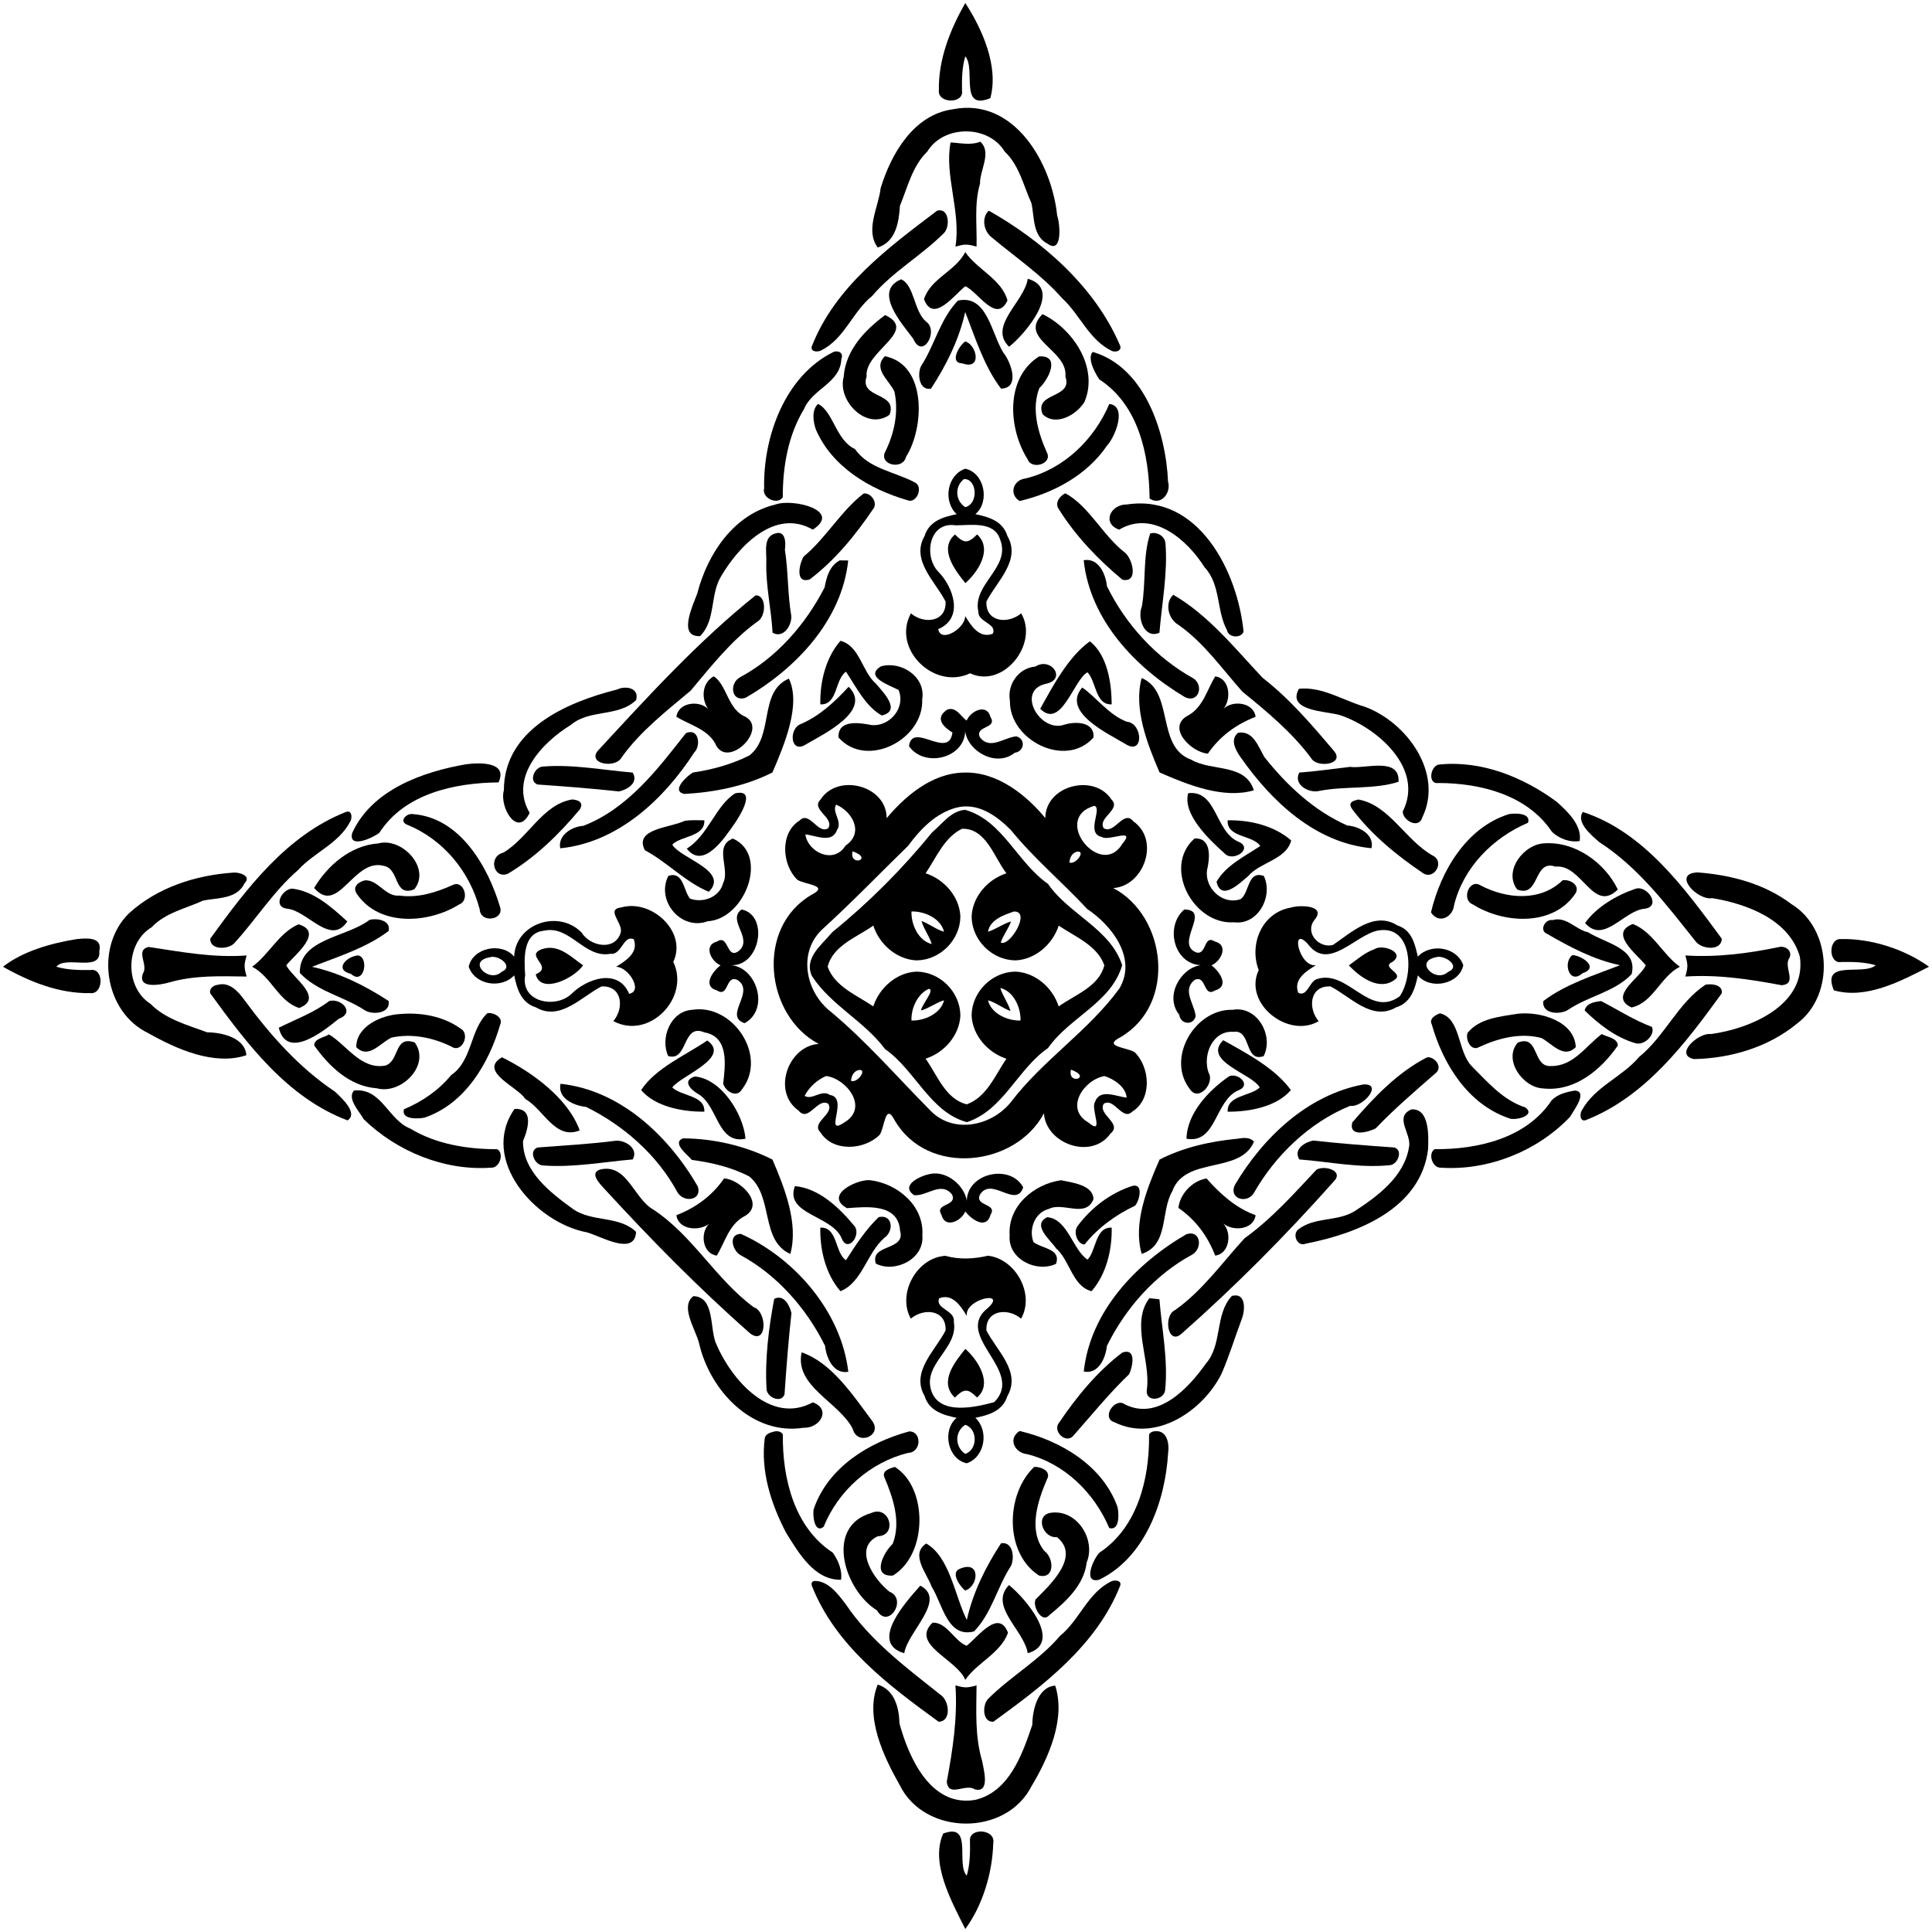 <?xml version="1.0" encoding="UTF-8" ?>
<!DOCTYPE svg PUBLIC "-//W3C//DTD SVG 1.1//EN" "http://www.w3.org/Graphics/SVG/1.1/DTD/svg11.dtd">
<svg width="929pt" height="929pt" viewBox="0 0 929 929" version="1.1" xmlns="http://www.w3.org/2000/svg">
<path fill="#000000" opacity="1.00" d=" M 464.15 1.44 C 472.19 13.78 480.40 31.90 476.19 47.20 C 461.00 53.45 469.40 33.08 464.14 27.09 C 462.58 32.41 462.48 38.06 462.58 43.57 C 463.59 50.09 450.69 49.86 451.46 43.35 C 451.18 28.49 456.91 14.18 464.15 1.44 Z" />
<path fill="#000000" opacity="1.00" d=" M 457.97 52.58 C 487.67 46.58 505.77 78.46 508.35 103.71 C 509.69 107.27 511.05 122.38 503.77 117.24 C 496.42 113.47 497.47 104.50 495.96 97.68 C 492.11 89.23 490.11 79.46 483.11 72.89 C 475.33 59.94 453.67 59.94 445.89 72.89 C 438.69 79.83 436.42 90.04 432.72 98.99 C 432.24 106.87 430.79 116.22 422.06 119.03 C 415.85 110.62 422.46 99.62 423.45 90.50 C 428.49 73.97 439.28 55.25 457.97 52.58 Z" />
<path fill="#000000" opacity="1.00" d=" M 457.08 68.50 C 461.69 68.72 466.60 70.00 471.36 68.14 C 477.10 73.22 471.02 82.07 471.25 88.28 C 468.32 98.20 469.87 108.46 469.57 118.59 C 464.98 117.31 464.01 117.31 459.43 118.59 C 462.15 101.76 454.02 84.23 457.08 68.50 Z" />
<path fill="#000000" opacity="1.00" d=" M 450.64 101.28 C 456.38 99.79 456.94 108.83 454.01 111.95 C 443.22 122.83 429.35 130.54 419.34 142.34 C 409.98 149.89 406.15 162.74 395.10 168.37 C 393.41 169.48 389.34 169.29 390.42 166.38 C 401.63 137.85 427.03 119.17 450.64 101.28 Z" />
<path fill="#000000" opacity="1.00" d=" M 475.47 101.30 C 500.86 115.68 526.20 137.47 538.36 165.64 C 539.94 168.39 536.78 169.70 534.57 168.71 C 523.59 163.43 519.31 151.21 510.66 143.35 C 500.79 132.08 488.22 123.70 476.82 114.10 C 473.01 111.22 471.81 104.67 475.47 101.30 Z" />
<path fill="#000000" opacity="1.00" d=" M 464.15 121.23 C 469.73 129.49 481.82 134.41 484.44 144.49 C 479.13 155.88 470.23 140.26 464.17 137.63 C 458.83 141.77 448.77 155.71 444.30 143.87 C 447.51 133.82 459.37 130.50 464.15 121.23 Z" />
<path fill="#000000" opacity="1.00" d=" M 433.31 134.30 C 439.73 137.14 439.33 149.52 445.30 154.65 C 451.62 158.96 443.65 173.32 439.11 162.86 C 433.54 155.43 419.72 139.98 433.31 134.30 Z" />
<path fill="#000000" opacity="1.00" d=" M 494.19 134.04 C 511.68 139.04 492.50 161.05 485.22 166.74 C 474.94 156.73 492.64 145.12 494.19 134.04 Z" />
<path fill="#000000" opacity="1.00" d=" M 460.63 144.54 C 474.61 141.46 476.63 160.12 482.41 169.49 C 486.23 174.21 490.64 186.70 481.33 186.87 C 473.08 175.93 469.00 162.47 464.11 150.04 C 461.22 163.20 455.00 175.67 447.67 186.88 C 441.92 187.97 441.02 179.84 442.86 176.07 C 449.48 165.93 452.11 153.28 460.63 144.54 Z" />
<path fill="#000000" opacity="1.00" d=" M 425.62 151.49 C 441.95 159.24 415.45 168.86 416.72 181.04 C 412.99 191.88 431.92 188.38 427.72 199.45 C 416.83 207.25 402.51 192.84 405.69 181.21 C 406.56 168.44 415.86 158.73 425.62 151.49 Z" />
<path fill="#000000" opacity="1.00" d=" M 501.28 151.06 C 515.83 158.01 528.51 176.80 521.45 193.30 C 517.64 199.50 507.61 205.23 501.37 199.21 C 496.96 188.45 516.15 191.83 512.28 181.04 C 513.70 168.24 489.42 162.98 501.28 151.06 Z" />
<path fill="#000000" opacity="1.00" d=" M 464.13 164.18 C 469.73 165.77 472.39 178.14 462.74 174.73 C 456.31 174.58 461.20 166.12 464.13 164.18 Z" />
<path fill="#000000" opacity="1.00" d=" M 400.53 169.36 C 402.94 168.22 405.84 169.67 404.56 172.56 C 404.18 184.20 390.60 186.93 386.65 196.63 C 378.94 209.28 376.36 224.43 376.40 239.09 C 373.93 243.00 366.20 239.58 367.43 234.78 C 366.94 210.06 377.35 180.96 400.53 169.36 Z" />
<path fill="#000000" opacity="1.00" d=" M 525.37 169.21 C 550.38 176.38 560.65 207.89 561.65 231.59 C 563.28 237.00 558.20 243.43 552.78 239.71 C 552.57 218.69 547.50 194.62 528.55 182.41 C 526.47 179.13 522.70 172.50 525.37 169.21 Z" />
<path fill="#000000" opacity="1.00" d=" M 425.50 171.29 C 445.77 175.28 444.54 205.66 435.67 219.67 C 434.07 226.36 422.11 223.42 425.81 216.93 C 430.10 208.11 432.17 198.03 430.09 188.33 C 427.68 182.90 419.43 177.33 425.50 171.29 Z" />
<path fill="#000000" opacity="1.00" d=" M 499.64 171.39 C 510.19 170.71 504.16 182.55 499.76 186.63 C 495.83 196.75 499.17 208.14 503.43 217.67 C 506.15 222.99 496.08 226.12 494.14 220.86 C 484.86 206.22 483.18 181.81 499.64 171.39 Z" />
<path fill="#000000" opacity="1.00" d=" M 393.33 194.23 C 400.69 197.74 401.92 211.70 411.09 215.91 C 417.83 225.57 430.28 226.77 439.99 232.03 C 444.18 234.21 440.65 242.35 436.38 240.54 C 418.26 235.28 400.12 224.58 392.32 206.56 C 390.97 202.71 390.20 197.21 393.33 194.23 Z" />
<path fill="#000000" opacity="1.00" d=" M 533.41 194.24 C 542.10 195.30 536.37 209.90 532.28 214.31 C 522.65 228.46 506.62 237.10 490.30 240.91 C 484.95 237.66 487.26 230.70 493.12 230.08 C 511.54 225.58 526.13 211.39 533.41 194.24 Z" />
<path fill="#000000" opacity="1.00" d=" M 464.15 225.38 C 473.34 227.31 476.16 241.26 469.01 247.23 C 475.40 248.56 482.21 250.51 484.41 257.73 C 491.20 269.43 479.05 279.80 474.32 289.26 C 473.87 299.29 484.79 300.21 491.03 294.93 C 499.68 309.56 482.42 331.32 466.47 323.75 C 449.15 332.03 428.72 312.00 438.01 294.93 C 444.23 300.24 455.13 299.26 454.68 289.26 C 449.95 279.80 437.80 269.43 444.59 257.73 C 446.79 250.51 453.61 248.54 460.01 247.25 C 453.35 241.08 455.34 228.37 464.15 225.38 M 463.51 230.36 C 458.97 233.96 459.30 240.71 464.14 243.88 C 470.64 242.30 469.87 230.09 463.51 230.36 M 459.48 252.60 C 446.64 250.65 444.04 267.52 451.16 274.87 C 458.34 282.14 463.73 297.18 451.14 302.53 C 452.40 309.46 464.19 302.10 464.11 296.21 C 466.59 300.25 470.70 307.33 477.37 304.73 C 479.64 299.82 470.20 299.22 470.45 294.18 C 467.42 280.74 486.30 272.97 480.89 259.35 C 478.04 250.43 466.54 252.62 459.48 252.60 Z" />
<path fill="#000000" opacity="1.00" d=" M 415.30 237.30 C 418.76 236.81 422.29 241.76 419.84 244.77 C 411.32 257.36 401.51 269.38 389.34 278.62 C 382.16 280.86 384.33 271.10 386.43 267.62 C 397.23 258.71 404.33 245.68 415.30 237.30 Z" />
<path fill="#000000" opacity="1.00" d=" M 512.28 237.20 C 523.81 243.45 530.34 257.69 541.12 265.88 C 544.72 269.11 547.43 280.38 539.73 278.76 C 527.95 269.00 517.27 257.79 509.12 244.83 C 507.04 241.87 509.49 238.50 512.28 237.20 Z" />
<path fill="#000000" opacity="1.00" d=" M 372.87 242.60 C 381.06 239.57 405.17 245.36 390.85 254.68 C 372.71 244.18 355.27 262.63 346.87 276.89 C 341.25 285.86 344.38 298.08 336.64 305.87 C 325.68 306.41 333.27 290.98 335.25 285.44 C 340.20 266.38 352.65 247.43 372.87 242.60 Z" />
<path fill="#000000" opacity="1.00" d=" M 541.99 242.56 C 576.44 237.41 595.15 275.04 597.97 303.76 C 596.82 306.94 590.77 306.83 589.97 302.97 C 584.85 293.47 587.07 281.14 579.21 272.77 C 570.98 259.67 554.35 245.02 538.15 254.68 C 529.71 251.72 533.85 242.43 541.99 242.56 Z" />
<path fill="#000000" opacity="1.00" d=" M 372.88 256.50 C 377.73 254.89 377.94 261.14 377.42 264.34 C 379.07 274.87 378.68 285.62 380.49 296.16 C 380.80 300.66 376.75 307.22 371.49 304.24 C 370.87 292.86 368.16 281.67 368.48 270.23 C 368.70 265.69 366.75 258.00 372.88 256.50 Z" />
<path fill="#000000" opacity="1.00" d=" M 553.08 256.51 C 556.25 255.59 559.95 257.66 560.40 261.04 C 561.58 275.53 558.70 289.86 557.51 304.24 C 550.22 307.48 546.78 297.11 549.03 291.73 C 551.13 280.18 549.41 267.34 553.08 256.51 Z" />
<path fill="#000000" opacity="1.00" d=" M 459.19 257.01 C 463.59 261.45 465.46 261.37 469.86 256.97 C 477.59 264.15 470.09 275.23 464.20 280.39 C 459.15 274.18 451.30 263.83 459.19 257.01 Z" />
<path fill="#000000" opacity="1.00" d=" M 403.81 269.46 L 407.87 269.51 C 404.79 298.39 382.66 321.56 358.49 335.54 C 351.55 337.72 350.60 328.58 355.78 325.70 C 373.48 316.20 387.34 300.26 396.50 282.50 C 397.44 277.44 398.86 272.10 403.81 269.46 Z" />
<path fill="#000000" opacity="1.00" d=" M 521.09 269.38 C 528.23 268.12 531.66 275.99 532.26 281.83 C 541.27 300.26 555.93 316.30 573.81 326.18 C 579.08 329.63 576.29 338.30 569.82 335.24 C 545.95 321.06 524.12 298.08 521.09 269.38 Z" />
<path fill="#000000" opacity="1.00" d=" M 363.34 286.27 C 368.75 286.12 368.48 296.76 363.99 299.04 C 351.48 308.14 341.97 320.37 332.10 332.10 C 320.36 341.97 308.06 351.48 299.01 364.04 C 295.94 370.05 281.14 367.09 288.21 360.19 C 312.11 334.31 335.86 308.28 363.34 286.27 Z" />
<path fill="#000000" opacity="1.00" d=" M 564.16 286.00 C 580.93 295.64 593.96 311.93 607.10 325.90 C 620.15 336.03 631.00 348.76 641.64 361.35 C 646.54 367.68 633.08 369.39 630.46 364.54 C 621.23 352.13 609.32 342.29 597.41 332.59 C 587.55 321.54 578.94 309.05 566.63 300.46 C 561.72 297.65 559.90 290.02 564.16 286.00 Z" />
<path fill="#000000" opacity="1.00" d=" M 404.13 308.13 C 413.40 310.52 414.48 322.97 421.21 328.76 C 424.67 332.86 433.60 341.82 424.00 344.03 C 416.24 339.71 411.74 330.42 406.80 323.00 C 401.43 326.49 402.84 339.20 394.45 338.68 C 394.22 327.99 397.02 316.27 404.13 308.13 Z" />
<path fill="#000000" opacity="1.00" d=" M 524.08 308.36 C 532.46 315.06 534.48 328.17 534.56 338.68 C 526.59 339.09 527.16 327.56 522.90 323.27 C 516.29 326.83 510.30 350.98 500.19 340.82 C 506.47 329.50 513.76 315.78 524.08 308.36 Z" />
<path fill="#000000" opacity="1.00" d=" M 423.63 320.40 C 433.39 317.69 445.25 325.46 443.44 336.25 C 444.32 355.55 416.71 369.94 403.19 354.60 C 402.81 345.90 413.18 347.48 419.03 348.64 C 427.88 349.54 435.69 340.15 432.05 331.74 C 427.51 329.43 415.40 325.39 423.63 320.40 Z" />
<path fill="#000000" opacity="1.00" d=" M 497.79 320.53 C 505.52 315.62 513.18 326.82 502.77 328.84 C 488.39 332.18 500.13 352.53 511.79 348.46 C 517.14 346.79 526.41 346.97 525.81 354.60 C 512.53 369.74 485.22 355.93 485.62 336.93 C 484.20 329.17 489.78 321.21 497.79 320.53 Z" />
<path fill="#000000" opacity="1.00" d=" M 343.19 325.21 C 349.57 329.23 349.89 341.17 358.41 344.64 C 369.79 350.82 349.12 370.72 343.80 357.28 C 339.76 350.44 331.63 348.57 325.25 344.68 C 326.05 337.89 335.97 336.43 340.50 340.91 C 337.10 335.96 337.51 328.31 343.19 325.21 Z" />
<path fill="#000000" opacity="1.00" d=" M 584.32 325.25 C 591.27 326.12 592.28 335.92 588.35 340.77 C 592.98 336.46 602.94 337.88 603.75 344.67 C 594.34 348.32 586.53 354.06 580.82 362.37 C 573.03 361.96 560.16 349.48 571.72 343.80 C 578.56 339.76 580.43 331.63 584.32 325.25 Z" />
<path fill="#000000" opacity="1.00" d=" M 379.33 326.31 C 385.31 338.71 377.20 358.00 371.43 371.43 C 358.36 378.06 343.69 380.94 329.16 381.77 C 322.27 380.43 330.47 372.99 333.17 371.47 C 342.51 370.11 351.81 367.51 360.26 363.31 C 372.40 354.03 364.57 332.66 379.33 326.31 Z" />
<path fill="#000000" opacity="1.00" d=" M 548.97 326.03 C 564.78 332.63 555.73 359.12 572.76 365.29 C 582.78 371.11 598.64 366.83 602.93 380.01 C 588.38 384.29 571.41 377.49 557.57 371.43 C 551.62 357.58 544.98 340.60 548.97 326.03 Z" />
<path fill="#000000" opacity="1.00" d=" M 408.06 330.23 C 419.63 341.62 396.24 352.85 387.71 357.83 C 379.95 363.01 379.06 350.21 385.17 348.11 C 394.24 344.17 401.53 337.34 408.06 330.23 Z" />
<path fill="#000000" opacity="1.00" d=" M 520.37 330.59 C 526.94 335.04 533.20 343.84 541.87 347.06 C 549.45 347.61 550.22 363.36 541.29 357.83 C 532.82 352.70 510.25 342.42 520.37 330.59 Z" />
<path fill="#000000" opacity="1.00" d=" M 296.72 331.56 C 300.97 329.50 307.55 330.88 305.86 336.64 C 297.33 344.91 283.59 340.88 274.53 348.54 C 260.91 356.89 244.64 373.78 254.68 390.85 C 248.79 403.20 239.99 387.98 242.29 380.01 C 242.31 350.71 272.57 337.60 296.72 331.56 Z" />
<path fill="#000000" opacity="1.00" d=" M 624.60 331.20 C 635.78 330.03 645.70 336.79 656.14 339.79 C 676.35 347.15 694.26 371.70 683.94 392.99 C 682.18 398.98 674.33 394.36 674.53 390.16 C 685.01 369.44 662.04 349.75 644.21 343.82 C 637.70 341.94 618.51 341.96 624.60 331.20 Z" />
<path fill="#000000" opacity="1.00" d=" M 455.49 341.21 C 459.90 339.63 462.09 344.77 464.83 346.47 C 466.69 341.87 474.55 338.03 476.28 344.80 C 479.84 350.53 468.59 348.77 471.19 354.56 C 476.15 360.83 482.88 354.50 488.73 354.08 C 493.27 355.28 492.59 361.34 487.95 361.96 C 479.00 369.19 465.31 361.19 464.12 351.61 C 463.64 364.84 444.36 369.21 437.09 358.81 C 438.62 346.60 456.26 365.63 457.98 352.23 C 453.92 349.77 449.11 345.38 455.49 341.21 Z" />
<path fill="#000000" opacity="1.00" d=" M 329.81 352.54 C 336.11 349.79 337.12 358.64 333.83 361.81 C 319.25 384.33 297.17 405.10 269.38 407.91 C 268.15 401.60 274.96 397.45 280.47 397.11 C 301.93 388.86 316.46 369.57 329.81 352.54 Z" />
<path fill="#000000" opacity="1.00" d=" M 595.39 352.35 C 602.62 351.14 605.12 359.14 607.97 364.02 C 618.73 377.58 631.84 389.90 647.85 396.94 C 653.49 397.36 660.93 401.18 659.49 407.87 C 632.60 405.34 611.51 385.49 596.69 364.32 C 594.25 360.95 591.20 355.56 595.39 352.35 Z" />
<path fill="#000000" opacity="1.00" d=" M 224.04 367.51 C 230.37 366.65 244.43 366.13 239.71 376.22 C 218.69 376.43 194.62 381.50 182.41 400.45 C 179.72 402.66 167.34 408.53 169.36 400.53 C 178.76 379.84 203.10 371.13 224.04 367.51 Z" />
<path fill="#000000" opacity="1.00" d=" M 692.20 367.61 C 712.38 365.58 732.46 373.67 748.47 385.49 C 753.64 390.10 760.80 396.79 759.59 404.40 C 754.91 405.24 749.46 403.19 746.13 399.82 C 734.32 382.20 711.81 376.54 691.71 376.51 C 686.20 377.30 687.87 367.78 692.20 367.61 Z" />
<path fill="#000000" opacity="1.00" d=" M 261.04 368.60 C 275.53 367.42 289.86 370.30 304.24 371.49 C 307.20 376.48 301.57 379.74 297.58 380.57 C 284.59 379.12 271.45 378.14 258.49 377.23 C 254.03 375.63 257.08 368.78 261.04 368.60 Z" />
<path fill="#000000" opacity="1.00" d=" M 649.22 368.75 C 656.46 369.81 673.10 363.77 672.49 375.92 C 660.66 379.76 646.81 377.84 634.28 380.33 C 629.40 381.52 621.70 377.30 624.76 371.49 C 632.95 370.91 641.07 369.68 649.22 368.75 Z" />
<path fill="#000000" opacity="1.00" d=" M 463.34 371.50 C 479.80 370.87 493.98 382.83 502.64 393.38 C 502.69 377.58 526.23 371.70 534.49 384.51 C 539.28 389.28 527.57 393.25 530.74 398.25 C 535.88 401.40 540.23 389.05 545.01 394.97 C 557.99 404.12 549.97 426.10 535.32 427.03 C 560.94 440.53 565.98 482.90 538.72 498.78 C 529.71 503.38 542.51 503.64 545.70 506.04 C 553.05 513.37 554.06 528.52 544.49 534.49 C 539.72 539.28 535.75 527.57 530.75 530.74 C 527.59 535.88 539.94 540.23 534.03 545.01 C 524.88 557.99 502.90 549.97 501.97 535.32 C 488.47 560.94 446.10 565.98 430.22 538.72 C 425.61 529.71 425.36 542.51 422.96 545.70 C 415.62 553.05 400.48 554.06 394.51 544.49 C 389.71 539.72 401.42 535.75 398.26 530.75 C 393.11 527.59 388.76 539.94 383.99 534.03 C 371.01 524.88 379.03 502.90 393.68 501.97 C 368.06 488.47 363.02 446.10 390.28 430.22 C 399.28 425.61 386.49 425.36 383.30 422.96 C 375.94 415.62 374.94 400.48 384.51 394.51 C 389.28 389.71 393.25 401.42 398.25 398.26 C 401.43 393.25 389.72 389.27 394.51 384.53 C 402.71 371.61 426.38 377.61 426.34 393.41 C 434.74 383.45 447.60 371.82 463.34 371.50 M 402.06 386.90 C 399.79 390.48 405.31 395.00 402.48 399.10 C 400.18 405.72 392.29 401.74 387.25 401.21 C 388.49 409.92 401.01 415.76 406.58 406.58 C 415.65 400.58 409.90 390.23 402.06 386.90 M 526.29 387.46 C 505.27 393.39 529.45 423.02 539.71 405.71 C 546.45 397.70 533.16 404.67 529.90 402.48 C 521.82 400.78 530.16 388.90 526.29 387.46 M 459.72 388.40 C 449.99 391.01 442.46 398.76 436.69 406.69 C 423.00 420.01 409.75 433.79 395.65 446.63 C 383.40 457.77 387.31 477.03 399.50 486.50 C 416.71 500.84 431.45 517.95 447.18 533.80 C 458.13 545.44 476.64 541.59 486.03 530.03 C 501.31 509.82 523.45 495.71 538.26 475.31 C 546.84 460.81 534.71 445.05 522.85 437.15 C 510.81 424.20 497.17 412.77 485.99 399.03 C 479.15 392.17 470.04 385.64 459.72 388.40 M 409.96 409.35 C 408.20 417.08 420.48 413.07 409.96 409.35 M 518.32 409.49 C 515.66 409.72 514.31 412.35 514.24 414.76 C 517.32 415.87 521.92 409.31 518.32 409.49 M 413.32 514.49 C 410.66 514.71 409.31 517.35 409.24 519.76 C 412.32 520.87 416.92 514.30 413.32 514.49 M 514.96 514.35 C 513.20 522.08 525.48 518.07 514.96 514.35 M 397.21 517.41 C 392.87 519.29 389.08 522.72 386.90 526.94 C 390.48 529.22 395.00 523.67 399.10 526.52 C 408.40 527.90 395.77 546.64 405.85 539.81 C 418.10 532.78 407.00 518.54 397.21 517.41 M 531.09 517.42 C 521.10 519.19 511.79 533.09 523.29 539.71 C 531.30 546.45 524.32 533.16 526.52 529.90 C 528.82 523.28 536.71 527.26 541.75 527.79 C 541.34 522.52 535.48 518.80 531.09 517.42 Z" />
<path fill="#000000" opacity="1.00" d=" M 353.53 381.47 C 364.23 379.10 355.54 392.62 353.13 396.15 C 348.53 402.69 338.30 418.47 330.23 408.06 C 340.59 401.64 344.15 387.29 353.53 381.47 Z" />
<path fill="#000000" opacity="1.00" d=" M 571.34 381.41 C 585.07 379.72 584.28 399.85 595.36 404.67 C 603.23 407.92 592.76 414.88 588.76 410.29 C 581.23 403.56 568.54 391.40 571.34 381.41 Z" />
<path fill="#000000" opacity="1.00" d=" M 275.04 384.43 C 277.34 384.52 281.15 385.49 278.76 389.27 C 268.80 401.16 257.51 412.22 244.16 420.16 C 237.27 422.85 234.64 411.81 241.99 410.01 C 254.03 402.91 260.80 386.88 275.04 384.43 Z" />
<path fill="#000000" opacity="1.00" d=" M 653.21 384.44 C 668.04 387.12 675.79 403.97 688.72 411.28 C 695.00 414.15 689.66 423.41 684.23 419.84 C 671.64 411.32 659.62 401.51 650.38 389.34 C 647.56 385.47 651.16 385.01 653.21 384.44 Z" />
<path fill="#000000" opacity="1.00" d=" M 464.10 389.41 C 482.05 394.46 489.13 414.75 503.95 425.05 C 514.06 439.73 533.93 446.60 539.59 464.10 C 534.54 482.05 514.25 489.13 503.95 503.95 C 489.27 514.06 482.40 533.93 464.90 539.59 C 447.13 534.69 440.16 514.62 425.56 504.44 C 415.59 490.99 399.64 483.47 390.42 469.33 C 386.40 460.56 395.29 454.28 400.22 448.21 C 417.87 433.90 433.87 417.85 448.22 400.23 C 453.13 396.15 457.22 389.90 464.10 389.41 M 462.62 398.51 C 454.04 402.60 450.18 412.48 445.08 419.92 C 454.01 422.82 461.39 431.11 461.80 440.72 C 461.68 452.04 452.04 461.68 440.72 461.80 C 431.12 461.39 422.79 454.02 419.93 445.07 C 412.02 450.71 400.50 454.59 397.98 464.87 C 401.43 474.47 412.02 478.53 419.92 483.92 C 422.82 474.99 431.11 467.61 440.72 467.20 C 452.04 467.32 461.68 476.96 461.80 488.28 C 461.39 497.88 454.02 506.21 445.07 509.07 C 450.71 516.98 454.59 528.49 464.87 531.02 C 474.47 527.56 478.53 516.98 483.92 509.08 C 474.99 506.18 467.61 497.88 467.20 488.28 C 467.32 476.96 476.96 467.32 488.28 467.20 C 497.88 467.61 506.21 474.98 509.07 483.93 C 516.98 478.29 528.49 474.40 531.02 464.13 C 527.56 454.53 516.98 450.46 509.08 445.08 C 506.18 454.01 497.88 461.39 488.28 461.80 C 476.96 461.68 467.32 452.04 467.20 440.72 C 467.61 431.12 474.98 422.79 483.93 419.93 C 477.98 412.23 474.18 398.20 462.62 398.51 M 438.28 438.28 C 438.09 444.47 441.54 452.34 448.02 453.95 C 446.85 450.05 444.21 446.79 443.10 442.86 C 446.89 444.21 450.04 446.92 453.93 448.02 C 452.36 441.53 444.45 438.10 438.28 438.28 M 487.49 438.32 C 482.59 440.00 476.13 442.21 475.05 448.02 C 478.95 446.85 482.21 444.21 486.14 443.10 C 484.87 446.66 482.40 449.64 481.21 453.22 C 485.52 455.40 496.05 437.92 487.49 438.32 M 446.58 475.49 C 441.13 477.97 438.05 484.92 438.28 490.72 C 444.47 490.90 452.34 487.46 453.95 480.98 C 450.05 482.15 446.79 484.78 442.86 485.90 C 443.36 482.74 449.76 475.86 446.58 475.49 M 480.98 475.05 C 482.15 478.95 484.78 482.21 485.90 486.14 C 482.10 484.79 478.95 482.07 475.07 480.98 C 476.64 487.47 484.54 490.90 490.72 490.72 C 490.90 484.53 487.46 476.66 480.98 475.05 Z" />
<path fill="#000000" opacity="1.00" d=" M 166.38 390.42 C 169.29 389.34 169.48 393.40 168.37 395.10 C 162.90 405.63 151.05 409.85 143.35 418.34 C 131.45 428.60 123.11 442.16 112.55 453.65 C 109.51 456.65 100.91 456.89 101.10 451.35 C 118.58 427.28 137.69 401.74 166.38 390.42 Z" />
<path fill="#000000" opacity="1.00" d=" M 761.12 390.43 C 790.63 400.12 810.14 427.27 827.90 451.35 C 827.84 457.45 818.25 456.50 815.38 452.71 C 801.52 435.38 788.00 417.19 769.06 404.97 C 765.16 401.57 757.67 395.40 761.12 390.43 Z" />
<path fill="#000000" opacity="1.00" d=" M 198.55 391.46 C 221.13 393.10 234.68 416.57 240.53 436.38 C 242.22 442.46 231.06 444.02 230.67 437.29 C 225.97 419.13 213.04 403.44 195.51 396.47 C 191.78 394.67 195.64 390.89 198.55 391.46 Z" />
<path fill="#000000" opacity="1.00" d=" M 725.57 391.47 C 728.19 390.99 736.32 390.73 734.76 395.61 C 717.89 402.79 703.71 417.05 699.21 435.17 C 698.62 441.13 691.71 444.51 688.09 438.70 C 692.77 418.85 705.07 397.88 725.57 391.47 Z" />
<path fill="#000000" opacity="1.00" d=" M 328.99 394.79 C 332.17 394.14 335.46 394.48 338.68 394.44 C 339.09 402.40 327.56 401.83 323.27 406.10 C 326.83 412.71 350.98 418.70 340.82 428.81 C 329.63 424.19 320.87 414.61 310.09 408.82 C 304.66 398.43 322.42 398.03 328.99 394.79 Z" />
<path fill="#000000" opacity="1.00" d=" M 590.32 394.45 C 601.00 394.22 612.73 397.02 620.87 404.13 C 618.48 413.40 606.02 414.48 600.24 421.21 C 596.14 424.67 587.18 433.60 584.97 424.00 C 589.29 416.24 598.58 411.74 606.00 406.80 C 602.50 401.43 589.80 402.84 590.32 394.45 Z" />
<path fill="#000000" opacity="1.00" d=" M 352.38 403.21 C 370.00 410.97 358.23 441.93 340.33 442.98 C 327.50 447.71 315.26 433.07 321.39 421.15 C 328.67 418.83 328.53 428.02 331.74 432.05 C 337.84 434.41 345.96 431.52 347.70 424.66 C 351.19 417.79 343.05 406.94 352.38 403.21 Z" />
<path fill="#000000" opacity="1.00" d=" M 574.40 403.19 C 582.75 402.73 581.76 412.74 580.40 418.43 C 579.19 427.17 588.02 435.41 596.63 432.31 C 600.88 429.08 599.83 418.45 607.70 421.20 C 612.38 430.87 604.96 444.97 593.42 443.48 C 573.85 444.85 558.85 416.94 574.40 403.19 Z" />
<path fill="#000000" opacity="1.00" d=" M 181.93 405.55 C 193.36 402.49 207.37 417.53 199.21 427.63 C 189.21 431.55 192.24 417.87 184.64 416.37 C 169.97 412.32 162.77 440.53 151.06 426.98 C 157.51 416.09 168.66 406.48 181.93 405.55 Z" />
<path fill="#000000" opacity="1.00" d=" M 742.86 405.50 C 757.65 404.60 771.85 415.04 777.92 427.72 C 766.07 439.41 760.69 415.33 747.96 416.72 C 737.12 412.99 740.61 431.92 729.55 427.72 C 722.69 418.76 732.82 405.69 742.86 405.50 Z" />
<path fill="#000000" opacity="1.00" d=" M 112.09 419.60 C 114.96 419.27 121.11 421.19 117.64 424.63 C 114.01 432.42 104.75 431.60 97.68 433.04 C 89.23 436.89 79.46 438.89 72.89 445.89 C 60.21 453.49 59.84 474.72 72.34 482.67 C 79.64 490.12 90.14 492.87 99.63 496.39 C 107.11 496.45 117.90 499.15 118.45 507.40 C 103.06 512.57 84.89 504.47 71.23 496.75 C 50.10 486.62 45.48 455.25 62.07 439.12 C 75.74 426.71 93.93 420.86 112.09 419.60 Z" />
<path fill="#000000" opacity="1.00" d=" M 816.26 419.50 C 832.19 420.68 848.40 424.90 861.32 434.68 C 880.88 446.54 882.43 478.46 864.15 492.15 C 850.33 503.57 832.27 508.88 814.57 509.26 C 804.76 507.25 816.71 496.36 822.69 497.23 C 841.57 494.67 868.70 483.34 865.48 460.11 C 860.51 442.26 839.96 434.59 823.31 431.87 C 816.15 433.13 803.81 419.99 816.26 419.50 Z" />
<path fill="#000000" opacity="1.00" d=" M 175.36 423.32 C 181.81 422.82 185.30 431.37 192.06 430.64 C 201.01 431.89 209.62 429.15 217.67 425.57 C 222.99 422.84 226.12 432.91 220.86 434.86 C 206.31 444.01 182.66 445.76 171.73 430.04 C 169.07 426.41 172.42 424.09 175.36 423.32 Z" />
<path fill="#000000" opacity="1.00" d=" M 751.39 423.29 C 754.85 422.64 760.38 425.78 757.27 430.04 C 746.35 445.71 722.67 444.04 708.14 434.86 C 702.53 432.63 706.50 422.14 712.07 425.81 C 724.57 432.32 740.69 433.64 751.39 423.29 Z" />
<path fill="#000000" opacity="1.00" d=" M 140.35 427.28 C 150.86 428.43 159.49 436.24 167.01 443.09 C 158.96 455.07 147.90 437.88 138.09 436.95 C 131.05 436.10 135.39 427.78 140.35 427.28 Z" />
<path fill="#000000" opacity="1.00" d=" M 786.37 427.38 C 792.02 425.43 799.03 435.80 790.91 436.96 C 780.87 437.70 771.18 454.21 762.18 443.83 C 767.53 436.25 777.28 430.45 786.37 427.38 Z" />
<path fill="#000000" opacity="1.00" d=" M 298.78 436.33 C 313.27 432.20 330.60 448.02 323.75 462.53 C 332.03 479.85 312.00 500.27 294.93 490.99 C 300.24 484.77 299.26 473.86 289.26 474.32 C 279.80 479.05 269.43 491.20 257.73 484.41 C 250.51 482.20 248.54 475.39 247.25 468.99 C 241.08 475.65 228.37 473.66 225.38 464.85 C 227.31 455.66 241.26 452.84 247.23 459.99 C 247.83 444.05 268.67 437.13 279.66 448.42 C 283.80 455.11 295.66 457.39 298.42 448.59 C 299.94 444.02 290.86 437.23 298.78 436.33 M 261.69 447.51 C 251.17 448.53 252.02 461.32 252.53 468.97 C 250.20 482.06 267.33 485.17 274.87 477.83 C 282.14 470.65 297.18 465.27 302.53 477.86 C 309.46 476.59 302.10 464.81 296.21 464.89 C 300.25 462.41 307.33 458.29 304.73 451.63 C 299.66 449.41 298.99 459.44 293.48 458.63 C 281.08 460.95 274.09 444.81 261.69 447.51 M 235.51 460.32 C 224.32 462.16 235.24 472.97 241.18 467.32 C 247.47 464.64 239.37 458.87 235.51 460.32 Z" />
<path fill="#000000" opacity="1.00" d=" M 620.67 436.42 C 624.83 435.07 637.95 435.20 632.15 442.24 C 627.11 448.39 634.23 456.18 640.94 454.39 C 649.67 448.49 660.80 437.91 671.90 444.97 C 678.84 447.16 680.40 453.92 681.75 460.01 C 687.91 453.35 700.63 455.34 703.62 464.15 C 701.69 473.34 687.74 476.16 681.77 469.01 C 680.44 475.40 678.48 482.21 671.27 484.41 C 659.57 491.20 649.20 479.05 639.74 474.32 C 629.71 473.87 628.79 484.79 634.07 491.03 C 619.43 499.68 597.67 482.42 605.25 466.47 C 600.49 454.11 606.79 438.80 620.67 436.42 M 662.49 447.46 C 651.54 449.72 638.70 467.21 628.87 453.90 C 620.26 444.54 624.61 465.29 632.79 464.11 C 628.75 466.59 621.66 470.70 624.27 477.37 C 628.72 479.58 629.52 471.70 633.45 470.72 C 648.29 466.15 658.41 489.81 673.05 479.07 C 679.87 469.25 679.59 444.35 662.49 447.46 M 690.48 460.28 C 679.79 462.43 690.32 472.84 696.26 467.38 C 702.94 464.64 694.42 458.94 690.48 460.28 Z" />
<path fill="#000000" opacity="1.00" d=" M 356.55 437.33 C 369.74 439.87 365.72 464.57 351.61 464.12 C 363.89 465.20 370.24 485.31 358.05 492.00 C 347.66 488.55 363.49 476.83 354.56 471.19 C 348.77 468.59 350.53 479.84 344.80 476.28 C 337.31 474.11 343.05 466.70 346.47 464.17 C 341.87 462.31 338.03 454.45 344.80 452.72 C 350.52 449.05 349.23 461.58 355.17 457.32 C 362.47 451.29 349.40 442.59 356.55 437.33 Z" />
<path fill="#000000" opacity="1.00" d=" M 569.46 437.32 C 582.68 437.54 564.60 453.71 575.20 457.97 C 580.37 459.41 578.62 449.21 584.20 452.72 C 590.97 454.45 587.12 462.31 582.53 464.17 C 585.95 466.70 591.69 474.11 584.20 476.28 C 578.46 479.84 580.23 468.59 574.44 471.19 C 568.17 476.15 574.49 482.88 574.92 488.73 C 573.71 493.27 567.66 492.59 567.04 487.95 C 559.81 479.00 567.81 465.31 577.39 464.12 C 564.43 463.50 560.03 445.47 569.46 437.32 Z" />
<path fill="#000000" opacity="1.00" d=" M 177.65 442.35 C 181.24 441.34 188.07 442.51 186.87 447.67 C 175.93 455.91 162.47 460.00 150.04 464.89 C 163.20 467.78 175.67 473.99 186.88 481.33 C 187.90 487.33 179.19 488.18 175.38 485.77 C 165.34 479.13 152.45 476.78 144.17 467.83 C 143.81 451.34 166.65 450.80 177.65 442.35 Z" />
<path fill="#000000" opacity="1.00" d=" M 746.55 442.42 C 753.21 440.50 757.60 447.00 763.66 448.29 C 772.02 453.64 787.70 455.93 784.56 468.43 C 776.41 476.96 763.96 478.92 754.26 485.40 C 750.44 488.15 741.14 487.70 742.13 481.33 C 753.06 473.08 766.53 469.00 778.96 464.11 C 766.46 461.54 754.89 455.39 743.93 449.05 C 739.97 447.51 742.90 441.80 746.55 442.42 Z" />
<path fill="#000000" opacity="1.00" d=" M 143.57 444.45 C 155.96 448.20 141.82 459.00 137.63 464.17 C 140.62 470.18 156.18 479.90 143.87 484.70 C 133.82 481.49 130.50 469.63 121.23 464.85 C 129.21 459.22 134.12 448.44 143.57 444.45 Z" />
<path fill="#000000" opacity="1.00" d=" M 785.18 444.30 C 794.91 448.15 799.65 459.21 807.77 464.85 C 798.35 469.65 794.89 482.22 784.51 484.44 C 773.12 479.13 788.73 470.23 791.37 464.17 C 787.20 458.84 773.26 448.71 785.18 444.30 Z" />
<path fill="#000000" opacity="1.00" d=" M 36.84 451.57 C 41.12 451.16 49.45 450.21 47.76 457.33 C 48.71 467.72 31.61 459.26 27.09 464.86 C 32.41 466.42 38.06 466.51 43.57 466.42 C 50.09 465.41 49.86 478.31 43.35 477.54 C 28.49 477.82 14.18 472.09 1.44 464.85 C 10.97 457.39 24.53 453.56 36.84 451.57 Z" />
<path fill="#000000" opacity="1.00" d=" M 885.01 451.55 C 899.79 451.17 916.01 456.52 927.56 464.85 C 913.90 471.84 897.31 480.65 881.80 476.19 C 875.54 461.00 895.92 469.40 901.91 464.14 C 896.58 462.58 890.94 462.48 885.43 462.58 C 879.21 463.67 879.01 451.40 885.01 451.55 Z" />
<path fill="#000000" opacity="1.00" d=" M 71.50 455.34 C 87.10 457.71 102.68 460.65 118.59 459.43 C 117.31 464.02 117.31 464.98 118.59 469.57 C 106.08 469.39 93.52 468.87 81.33 472.42 C 77.51 473.49 65.91 475.80 68.72 468.13 C 71.56 463.91 64.71 456.86 71.50 455.34 Z" />
<path fill="#000000" opacity="1.00" d=" M 855.29 455.42 C 858.62 454.53 862.29 457.46 860.28 460.87 C 857.58 465.22 864.46 473.01 856.75 473.75 C 841.41 470.88 826.06 468.51 810.41 469.57 C 811.68 464.98 811.68 464.01 810.41 459.43 C 825.56 460.39 840.46 458.49 855.29 455.42 Z" />
<path fill="#000000" opacity="1.00" d=" M 260.87 456.32 C 268.67 453.84 274.54 460.14 280.38 464.17 C 276.26 470.31 259.98 478.41 257.60 468.49 C 266.65 464.67 251.55 459.44 260.87 456.32 Z" />
<path fill="#000000" opacity="1.00" d=" M 660.92 456.40 C 664.73 453.80 676.06 457.98 669.58 462.52 C 663.77 465.12 674.89 467.80 670.90 470.92 C 663.30 476.93 653.66 469.65 648.61 464.20 C 652.54 461.38 656.33 458.03 660.92 456.40 Z" />
<path fill="#000000" opacity="1.00" d=" M 172.17 459.41 C 177.63 460.30 175.12 474.06 168.77 468.30 C 160.42 466.25 166.67 459.85 172.17 459.41 Z" />
<path fill="#000000" opacity="1.00" d=" M 756.14 459.23 C 760.94 459.62 769.14 465.34 760.91 467.99 C 754.62 473.73 751.31 462.71 756.14 459.23 Z" />
<path fill="#000000" opacity="1.00" d=" M 104.90 473.51 C 110.25 472.08 114.54 476.72 117.35 480.63 C 129.70 497.40 143.60 513.27 161.06 524.91 C 164.44 528.10 172.33 535.28 167.13 538.74 C 138.06 527.81 118.70 501.84 101.10 477.65 C 100.45 475.23 102.79 473.70 104.90 473.51 Z" />
<path fill="#000000" opacity="1.00" d=" M 820.11 473.48 C 823.04 472.93 828.57 473.48 827.90 477.65 C 810.42 501.72 791.31 527.26 762.62 538.58 C 759.70 539.66 759.52 535.59 760.63 533.90 C 766.87 522.49 780.01 517.92 788.20 508.20 C 800.49 498.27 807.01 482.05 820.11 473.48 Z" />
<path fill="#000000" opacity="1.00" d=" M 158.34 481.32 C 164.17 479.84 170.95 487.00 162.86 489.89 C 155.46 495.96 137.90 509.89 134.04 494.19 C 142.24 490.08 150.97 486.97 158.34 481.32 Z" />
<path fill="#000000" opacity="1.00" d=" M 769.91 481.37 C 777.88 485.49 785.72 490.58 794.32 493.78 C 796.10 497.49 790.65 502.92 786.37 501.62 C 776.93 498.88 768.93 492.64 761.99 485.91 C 762.71 482.33 766.90 481.71 769.91 481.37 Z" />
<path fill="#000000" opacity="1.00" d=" M 332.85 485.57 C 352.35 482.44 369.33 507.76 356.78 523.80 C 354.28 528.20 348.74 524.76 347.74 521.03 C 348.74 512.38 350.69 498.46 338.68 496.41 C 327.90 491.87 330.97 510.63 321.30 507.80 C 317.29 499.15 322.49 486.16 332.85 485.57 Z" />
<path fill="#000000" opacity="1.00" d=" M 592.75 485.56 C 604.51 483.47 612.67 498.04 607.61 507.85 C 598.24 511.06 601.78 494.90 593.23 496.16 C 583.07 495.33 578.16 507.32 581.14 515.79 C 584.25 520.82 576.34 529.92 572.22 523.80 C 560.52 508.97 574.53 484.99 592.75 485.56 Z" />
<path fill="#000000" opacity="1.00" d=" M 192.67 487.58 C 202.49 486.74 213.32 488.69 221.42 494.57 C 226.35 497.13 222.11 506.78 216.93 503.19 C 208.11 498.90 198.03 496.83 188.33 498.91 C 182.90 501.32 177.33 509.57 171.29 503.50 C 171.33 493.36 183.60 487.99 192.67 487.58 Z" />
<path fill="#000000" opacity="1.00" d=" M 234.36 487.20 C 237.24 486.65 242.10 489.22 240.54 492.62 C 235.07 511.35 223.64 530.73 204.24 537.39 C 201.54 537.98 192.76 538.59 194.24 533.39 C 203.05 529.68 210.81 524.38 216.94 516.96 C 227.19 510.03 225.96 495.01 234.36 487.20 Z" />
<path fill="#000000" opacity="1.00" d=" M 692.41 487.25 C 702.43 489.65 700.82 505.39 707.51 512.48 C 715.29 520.26 722.63 529.01 733.49 532.53 C 738.82 536.56 728.13 539.09 725.49 537.67 C 705.80 530.92 693.92 511.72 688.47 492.62 C 687.02 489.84 690.19 488.06 692.41 487.25 Z" />
<path fill="#000000" opacity="1.00" d=" M 729.64 487.48 C 740.41 486.19 757.10 490.91 757.71 503.50 C 751.94 509.37 746.32 501.84 741.25 499.14 C 731.15 496.45 720.59 499.15 711.33 503.43 C 707.25 505.83 704.57 499.76 705.66 496.67 C 711.36 489.61 721.32 488.85 729.64 487.48 Z" />
<path fill="#000000" opacity="1.00" d=" M 158.18 497.41 C 166.56 502.32 173.52 514.51 185.32 512.38 C 192.26 510.13 189.33 497.68 199.45 501.28 C 207.25 512.17 192.84 526.49 181.21 523.31 C 168.22 522.39 158.28 512.83 151.12 502.75 C 150.86 499.49 155.90 498.88 158.18 497.41 Z" />
<path fill="#000000" opacity="1.00" d=" M 770.19 497.23 C 772.70 498.67 777.87 499.07 777.92 502.78 C 769.81 514.48 757.14 525.05 742.02 523.37 C 732.29 523.02 722.66 509.58 729.79 501.37 C 740.23 497.09 736.72 513.32 745.82 512.60 C 756.54 512.75 762.55 502.97 770.19 497.23 Z" />
<path fill="#000000" opacity="1.00" d=" M 340.09 500.32 C 351.78 508.61 327.34 517.24 323.26 522.89 C 327.57 527.17 339.08 526.59 338.68 534.55 C 328.10 534.65 315.01 532.12 308.29 524.16 C 315.24 513.53 329.51 507.54 340.09 500.32 Z" />
<path fill="#000000" opacity="1.00" d=" M 588.18 500.19 C 599.54 506.50 613.24 513.77 620.71 524.16 C 613.98 532.12 600.90 534.65 590.32 534.56 C 589.91 526.59 601.44 527.16 605.73 522.90 C 602.17 516.29 578.02 510.30 588.18 500.19 Z" />
<path fill="#000000" opacity="1.00" d=" M 241.36 508.39 C 255.85 515.54 273.16 528.07 278.75 543.55 C 266.92 548.35 261.34 533.31 252.57 528.44 C 249.35 522.83 229.73 515.21 241.36 508.39 Z" />
<path fill="#000000" opacity="1.00" d=" M 686.23 508.40 C 689.63 507.98 693.66 512.61 690.74 515.66 C 680.76 524.38 670.62 533.01 661.47 542.61 C 657.82 544.46 648.43 546.98 650.24 539.73 C 660.60 527.69 672.01 515.66 686.23 508.40 Z" />
<path fill="#000000" opacity="1.00" d=" M 334.09 517.63 C 346.74 518.66 357.44 535.56 358.48 547.56 C 344.90 550.39 345.29 531.70 335.84 526.13 C 332.12 524.00 327.78 519.64 334.09 517.63 Z" />
<path fill="#000000" opacity="1.00" d=" M 591.16 517.45 C 595.74 515.84 601.90 521.94 595.36 524.33 C 584.10 529.29 584.95 550.13 570.52 547.56 C 570.76 535.21 581.49 524.01 591.16 517.45 Z" />
<path fill="#000000" opacity="1.00" d=" M 269.51 521.13 C 298.39 524.21 321.56 546.34 335.54 570.51 C 337.72 577.44 328.58 578.40 325.70 573.22 C 316.06 555.37 299.95 541.21 281.83 532.26 C 276.04 531.66 268.05 528.25 269.51 521.13 Z" />
<path fill="#000000" opacity="1.00" d=" M 655.47 521.47 C 665.42 520.79 655.31 532.71 649.20 531.75 C 629.61 539.71 613.16 555.61 602.82 573.81 C 599.37 579.08 590.70 576.29 593.76 569.82 C 607.27 546.98 628.63 526.57 655.47 521.47 Z" />
<path fill="#000000" opacity="1.00" d=" M 170.18 524.39 C 183.48 522.89 186.66 538.55 197.28 542.68 C 209.74 550.23 224.69 552.59 239.09 552.60 C 242.58 554.55 240.25 561.77 236.11 561.48 C 213.71 563.08 190.81 553.68 174.86 538.15 C 172.78 534.33 166.79 528.33 170.18 524.39 Z" />
<path fill="#000000" opacity="1.00" d=" M 757.24 524.40 C 763.90 524.78 756.29 534.50 755.00 536.98 C 739.37 553.48 715.67 563.01 692.89 561.48 C 688.75 561.74 686.44 554.63 689.88 552.57 C 710.53 552.76 734.01 547.36 746.10 529.10 C 748.91 526.12 753.29 525.07 757.24 524.40 Z" />
<path fill="#000000" opacity="1.00" d=" M 247.42 533.22 C 256.91 532.78 253.85 543.14 251.50 548.63 C 251.27 563.37 264.92 573.64 275.60 581.41 C 284.77 587.80 297.66 584.41 305.87 592.36 C 305.21 604.20 288.86 594.40 282.28 592.59 C 257.30 587.94 230.44 557.45 247.42 533.22 Z" />
<path fill="#000000" opacity="1.00" d=" M 678.68 533.45 C 687.41 532.87 686.93 546.17 686.70 552.56 C 683.19 581.36 652.61 593.17 627.88 598.01 C 623.84 599.69 621.27 593.64 624.19 591.24 C 632.03 585.01 642.99 587.56 651.36 582.40 C 662.61 575.08 675.32 565.66 677.54 551.45 C 678.83 545.20 670.13 537.12 678.68 533.45 Z" />
<path fill="#000000" opacity="1.00" d=" M 328.43 547.37 C 343.25 547.48 358.12 550.90 371.43 557.57 C 377.38 571.42 384.02 588.40 380.03 602.97 C 365.52 596.52 372.01 575.21 360.26 565.69 C 351.73 561.25 342.16 559.00 332.68 557.75 C 330.94 555.50 322.75 549.61 328.43 547.37 Z" />
<path fill="#000000" opacity="1.00" d=" M 594.95 547.56 C 597.69 547.12 600.89 546.62 602.97 548.97 C 596.37 564.78 569.88 555.73 563.71 572.76 C 557.89 582.78 562.17 598.64 548.99 602.93 C 544.71 588.38 551.51 571.41 557.57 557.57 C 569.17 551.64 582.05 548.81 594.95 547.56 Z" />
<path fill="#000000" opacity="1.00" d=" M 296.16 548.51 C 300.66 548.20 307.22 552.24 304.24 557.51 C 289.87 558.74 275.53 561.52 261.05 560.40 C 257.08 560.22 254.02 553.37 258.50 551.77 C 270.97 550.79 283.66 550.15 296.16 548.51 Z" />
<path fill="#000000" opacity="1.00" d=" M 631.42 548.43 C 644.41 549.87 657.55 550.86 670.51 551.77 C 674.73 553.19 672.22 559.64 668.60 560.24 C 653.94 561.83 639.34 558.63 624.76 557.51 C 621.79 552.51 627.44 549.26 631.42 548.43 Z" />
<path fill="#000000" opacity="1.00" d=" M 288.78 562.32 C 301.57 559.42 304.79 576.48 314.29 581.72 C 333.29 594.34 344.19 615.08 362.37 628.54 C 369.10 630.71 368.83 647.16 360.77 641.22 C 335.87 619.32 312.91 595.92 290.52 571.53 C 288.31 569.12 283.17 563.84 288.78 562.32 Z" />
<path fill="#000000" opacity="1.00" d=" M 633.02 562.45 C 636.98 560.12 646.58 563.02 641.22 568.23 C 618.25 594.05 594.14 618.35 568.25 641.22 C 561.47 647.39 559.23 632.54 565.01 629.96 C 578.26 620.58 587.61 607.24 598.43 595.43 C 611.49 586.06 622.18 573.99 633.02 562.45 Z" />
<path fill="#000000" opacity="1.00" d=" M 446.99 564.54 C 455.27 562.61 463.81 570.23 464.88 577.39 C 465.15 563.90 485.92 559.54 492.00 570.95 C 488.55 581.34 476.83 565.51 471.19 574.44 C 468.59 580.23 479.84 578.46 476.28 584.20 C 474.11 591.69 466.70 585.95 464.17 582.53 C 462.31 587.12 454.45 590.97 452.72 584.20 C 449.15 578.46 460.41 580.23 457.81 574.44 C 452.60 567.71 445.62 575.42 439.52 574.68 C 432.64 569.97 442.51 565.43 446.99 564.54 Z" />
<path fill="#000000" opacity="1.00" d=" M 348.18 566.63 C 355.97 567.04 368.84 579.52 357.28 585.20 C 350.44 589.24 348.57 597.37 344.68 603.75 C 337.89 602.95 336.43 593.03 340.91 588.50 C 335.97 592.24 326.14 591.29 325.25 584.33 C 334.66 580.68 342.47 574.94 348.18 566.63 Z" />
<path fill="#000000" opacity="1.00" d=" M 580.16 566.66 C 586.55 573.89 594.06 580.83 603.75 584.32 C 602.87 591.27 593.08 592.28 588.23 588.35 C 592.54 592.98 591.12 602.94 584.33 603.75 C 580.67 594.34 574.94 586.53 566.63 580.82 C 567.41 574.01 573.36 567.76 580.16 566.66 Z" />
<path fill="#000000" opacity="1.00" d=" M 418.02 567.46 C 431.38 568.87 444.53 579.76 443.51 594.10 C 444.54 605.37 430.39 612.31 421.15 607.61 C 418.12 598.03 435.71 601.57 432.79 591.79 C 431.98 578.42 416.32 580.30 407.28 580.95 C 396.25 574.81 411.42 567.27 418.02 567.46 Z" />
<path fill="#000000" opacity="1.00" d=" M 510.21 567.52 C 515.34 568.63 525.67 569.70 525.79 576.62 C 522.06 585.95 511.21 577.81 504.34 581.30 C 497.47 583.04 494.59 591.16 496.95 597.26 C 500.98 600.48 510.29 600.33 507.80 607.70 C 498.40 612.21 484.54 605.38 485.49 594.10 C 484.48 580.02 497.13 569.33 510.21 567.52 Z" />
<path fill="#000000" opacity="1.00" d=" M 382.24 570.35 C 393.78 571.35 403.61 580.79 410.68 589.33 C 414.53 593.56 407.65 602.92 404.67 595.36 C 400.00 584.36 377.13 583.96 382.24 570.35 Z" />
<path fill="#000000" opacity="1.00" d=" M 544.33 570.31 C 549.91 568.66 548.05 577.22 545.79 579.76 C 536.45 584.17 527.96 590.37 521.51 598.41 C 518.05 598.38 515.80 592.25 518.32 589.33 C 524.77 580.70 534.04 573.61 544.33 570.31 Z" />
<path fill="#000000" opacity="1.00" d=" M 422.51 585.25 C 429.32 583.75 429.95 592.00 425.23 595.22 C 416.86 602.49 414.58 616.71 404.13 620.87 C 397.03 612.72 394.22 601.01 394.44 590.32 C 402.84 589.78 401.43 602.54 406.79 605.96 C 411.45 598.68 416.30 591.21 422.51 585.25 Z" />
<path fill="#000000" opacity="1.00" d=" M 503.52 585.29 C 513.39 586.02 515.82 601.03 522.94 605.68 C 527.13 601.54 526.59 589.87 534.55 590.32 C 534.78 601.00 531.97 612.73 524.87 620.87 C 515.60 618.48 514.50 606.02 507.79 600.24 C 504.99 596.10 496.01 589.08 503.52 585.29 Z" />
<path fill="#000000" opacity="1.00" d=" M 356.25 593.31 C 382.00 604.88 404.50 630.58 407.91 659.62 C 400.76 660.87 397.34 653.01 396.74 647.17 C 387.78 629.05 373.55 612.90 355.73 603.33 C 352.08 600.92 350.17 593.42 356.25 593.31 Z" />
<path fill="#000000" opacity="1.00" d=" M 570.51 593.46 C 577.44 591.28 578.40 600.41 573.22 603.30 C 555.37 612.94 541.21 629.05 532.26 647.17 C 531.66 652.95 528.25 660.95 521.13 659.49 C 524.21 630.61 546.34 607.44 570.51 593.46 Z" />
<path fill="#000000" opacity="1.00" d=" M 454.62 603.87 C 461.38 605.76 468.33 605.37 475.09 603.81 C 488.40 605.35 497.71 622.27 490.99 634.07 C 484.77 628.76 473.86 629.74 474.32 639.74 C 479.05 649.20 491.20 659.57 484.41 671.27 C 482.20 678.48 475.39 680.46 468.99 681.75 C 475.65 687.91 473.66 700.63 464.85 703.62 C 455.66 701.69 452.84 687.74 459.99 681.77 C 453.60 680.44 446.78 678.48 444.59 671.27 C 437.80 659.57 449.95 649.20 454.68 639.74 C 455.13 629.71 444.21 628.79 437.97 634.07 C 431.21 622.03 440.94 604.59 454.62 603.87 M 451.63 624.27 C 449.41 629.32 459.44 630.01 458.63 635.52 C 461.00 648.41 443.42 655.76 447.86 668.89 C 451.95 680.78 469.47 676.55 478.04 674.23 C 493.24 659.06 457.80 642.34 475.10 628.87 C 484.45 620.26 463.70 624.61 464.89 632.79 C 462.41 628.75 458.29 621.66 451.63 624.27 M 464.14 685.12 C 458.98 688.41 459.10 695.76 464.12 699.09 C 470.15 697.15 470.25 687.07 464.14 685.12 Z" />
<path fill="#000000" opacity="1.00" d=" M 333.43 623.25 C 344.00 623.55 341.08 639.44 344.48 646.43 C 351.68 663.26 370.51 685.36 390.85 674.32 C 399.82 677.56 394.39 686.88 386.32 686.55 C 361.64 690.35 341.38 668.60 336.20 646.11 C 334.69 639.52 326.75 628.23 333.43 623.25 Z" />
<path fill="#000000" opacity="1.00" d=" M 592.36 623.13 C 599.13 621.37 598.81 629.72 597.15 634.10 C 593.88 642.86 591.14 651.82 587.44 660.42 C 578.54 678.44 555.79 693.68 536.01 683.94 C 529.18 681.91 536.15 671.70 540.90 675.28 C 556.80 683.33 571.56 667.39 579.77 655.79 C 587.98 646.46 583.98 632.12 592.36 623.13 Z" />
<path fill="#000000" opacity="1.00" d=" M 372.28 624.54 C 377.00 622.21 379.73 627.81 380.57 631.42 C 379.12 644.41 378.14 657.55 377.23 670.51 C 375.63 674.97 368.78 671.92 368.60 667.96 C 367.72 653.47 369.71 638.02 372.28 624.54 Z" />
<path fill="#000000" opacity="1.00" d=" M 552.67 624.24 C 553.88 624.37 556.30 624.63 557.51 624.76 C 558.66 639.33 561.78 653.94 560.24 668.59 C 559.43 673.71 550.33 674.28 551.48 668.08 C 553.41 653.82 543.48 636.43 552.67 624.24 Z" />
<path fill="#000000" opacity="1.00" d=" M 464.17 648.62 C 469.97 653.59 477.67 665.31 469.81 671.99 C 465.41 667.55 463.54 667.63 459.14 672.03 C 451.33 664.63 459.04 654.97 464.17 648.62 Z" />
<path fill="#000000" opacity="1.00" d=" M 385.46 650.27 C 400.05 655.32 410.20 670.99 419.57 683.51 C 424.27 690.40 412.23 695.46 410.01 687.01 C 403.33 674.05 381.97 666.61 385.46 650.27 Z" />
<path fill="#000000" opacity="1.00" d=" M 539.66 650.38 C 546.69 647.99 544.56 657.36 542.97 660.75 C 533.38 669.93 525.00 680.34 516.20 690.26 C 512.68 694.64 506.00 688.20 509.16 684.23 C 517.68 671.64 527.48 659.62 539.66 650.38 Z" />
<path fill="#000000" opacity="1.00" d=" M 372.34 688.34 C 373.77 687.97 375.90 688.33 376.43 689.88 C 376.20 710.80 381.86 734.48 400.45 746.59 C 403.00 750.22 405.09 755.04 404.41 759.62 C 391.60 759.93 383.97 746.62 377.98 737.00 C 370.73 723.14 365.66 707.28 367.74 691.52 C 368.14 689.42 370.56 688.79 372.34 688.34 Z" />
<path fill="#000000" opacity="1.00" d=" M 437.15 688.30 C 443.34 688.18 443.16 698.43 436.59 698.63 C 418.31 703.21 403.12 716.76 396.05 734.14 C 391.51 737.81 390.57 727.88 391.33 725.49 C 398.19 705.57 417.74 693.55 437.15 688.30 Z" />
<path fill="#000000" opacity="1.00" d=" M 490.30 688.09 C 509.99 692.70 530.37 704.77 537.39 724.76 C 537.98 727.45 538.59 736.24 533.39 734.76 C 526.21 717.89 511.95 703.71 493.83 699.21 C 487.87 698.62 484.49 691.71 490.30 688.09 Z" />
<path fill="#000000" opacity="1.00" d=" M 554.51 688.31 C 560.99 687.04 562.39 693.76 561.68 698.68 C 560.35 721.82 550.62 748.99 528.47 759.64 C 520.54 761.53 525.58 749.80 528.65 746.61 C 546.94 734.50 552.66 711.26 552.53 690.52 C 552.31 689.23 553.52 688.67 554.51 688.31 Z" />
<path fill="#000000" opacity="1.00" d=" M 430.25 705.35 C 446.14 715.08 446.29 747.29 429.36 757.61 C 418.81 758.29 424.84 746.45 429.24 742.37 C 433.35 731.95 429.51 720.41 425.35 710.57 C 423.78 707.19 427.85 706.11 430.25 705.35 Z" />
<path fill="#000000" opacity="1.00" d=" M 497.32 705.35 C 500.42 705.21 505.72 707.33 503.43 711.33 C 498.97 721.77 494.28 735.85 502.13 745.74 C 506.78 748.97 507.42 759.44 499.64 757.61 C 482.74 746.74 483.62 718.17 497.32 705.35 Z" />
<path fill="#000000" opacity="1.00" d=" M 418.91 727.54 C 427.79 723.49 431.81 738.44 422.00 738.72 C 409.95 744.59 420.41 759.62 427.65 765.34 C 436.64 768.89 427.09 783.77 421.68 774.33 C 406.20 764.91 396.28 734.08 418.91 727.54 Z" />
<path fill="#000000" opacity="1.00" d=" M 505.27 727.42 C 517.70 725.58 527.12 740.16 522.53 751.31 C 521.26 762.20 512.57 770.09 504.55 776.65 C 500.84 780.96 496.19 771.81 498.05 768.99 C 505.07 761.91 519.71 748.36 508.24 739.12 C 501.48 739.83 497.44 728.58 505.27 727.42 Z" />
<path fill="#000000" opacity="1.00" d=" M 445.37 742.20 C 456.73 748.66 459.06 767.31 464.89 778.96 C 467.78 765.80 473.99 753.33 481.33 742.12 C 487.08 741.03 487.97 749.15 486.14 752.93 C 479.52 763.07 476.89 775.72 468.37 784.46 C 455.53 787.80 453.35 771.52 448.00 762.98 C 445.77 756.69 437.46 747.35 445.37 742.20 Z" />
<path fill="#000000" opacity="1.00" d=" M 461.34 754.43 C 471.71 749.85 470.64 762.69 464.13 764.82 C 461.59 762.89 457.03 756.27 461.34 754.43 Z" />
<path fill="#000000" opacity="1.00" d=" M 391.42 760.21 C 398.07 759.90 402.96 766.48 406.65 771.36 C 418.55 789.05 435.72 801.81 452.18 814.90 C 456.46 817.55 457.69 827.74 451.35 827.90 C 427.28 810.42 401.74 791.31 390.42 762.62 C 390.01 761.35 390.34 760.54 391.42 760.21 Z" />
<path fill="#000000" opacity="1.00" d=" M 534.57 760.30 C 536.32 759.62 539.60 760.00 538.58 762.62 C 527.20 791.25 501.72 810.45 477.65 827.90 C 472.39 828.20 472.30 820.09 474.99 817.05 C 485.78 806.16 499.65 798.46 509.66 786.66 C 519.19 778.96 523.05 765.71 534.57 760.30 Z" />
<path fill="#000000" opacity="1.00" d=" M 442.53 762.47 C 455.48 769.20 436.39 784.62 434.81 794.96 C 417.57 789.92 435.91 769.93 442.53 762.47 Z" />
<path fill="#000000" opacity="1.00" d=" M 485.17 762.18 C 492.65 768.11 511.61 789.88 494.19 794.96 C 492.43 783.79 475.28 772.35 485.17 762.18 Z" />
<path fill="#000000" opacity="1.00" d=" M 448.42 780.26 C 455.33 779.95 458.88 789.15 464.83 791.37 C 470.16 787.22 480.23 773.29 484.70 785.13 C 481.14 794.98 469.66 799.57 464.15 807.77 C 460.27 797.89 437.47 790.84 448.42 780.26 Z" />
<path fill="#000000" opacity="1.00" d=" M 422.06 810.02 C 430.20 812.59 432.32 821.19 432.52 828.75 C 437.07 845.46 447.64 869.07 468.89 865.48 C 485.33 861.60 491.55 843.61 496.39 829.37 C 496.45 821.89 499.15 811.10 507.40 810.55 C 512.54 826.43 504.27 845.07 495.96 858.97 C 483.62 883.16 444.57 882.71 432.63 858.37 C 424.82 844.57 415.71 825.42 422.06 810.02 Z" />
<path fill="#000000" opacity="1.00" d=" M 459.43 810.41 C 464.02 811.68 464.98 811.68 469.57 810.41 C 469.49 822.62 468.70 834.90 472.27 846.80 C 472.84 850.39 476.41 862.32 468.77 860.43 C 464.26 857.32 456.12 864.61 455.25 856.75 C 458.11 841.41 460.49 826.06 459.43 810.41 Z" />
<path fill="#000000" opacity="1.00" d=" M 453.54 881.65 C 468.07 876.20 459.49 896.22 464.86 901.91 C 466.42 896.58 466.51 890.94 466.42 885.43 C 465.53 878.58 478.94 879.35 477.60 886.28 C 477.24 900.63 472.42 916.38 464.15 927.56 C 457.53 914.17 447.18 895.88 453.54 881.65 Z" />
</svg>

